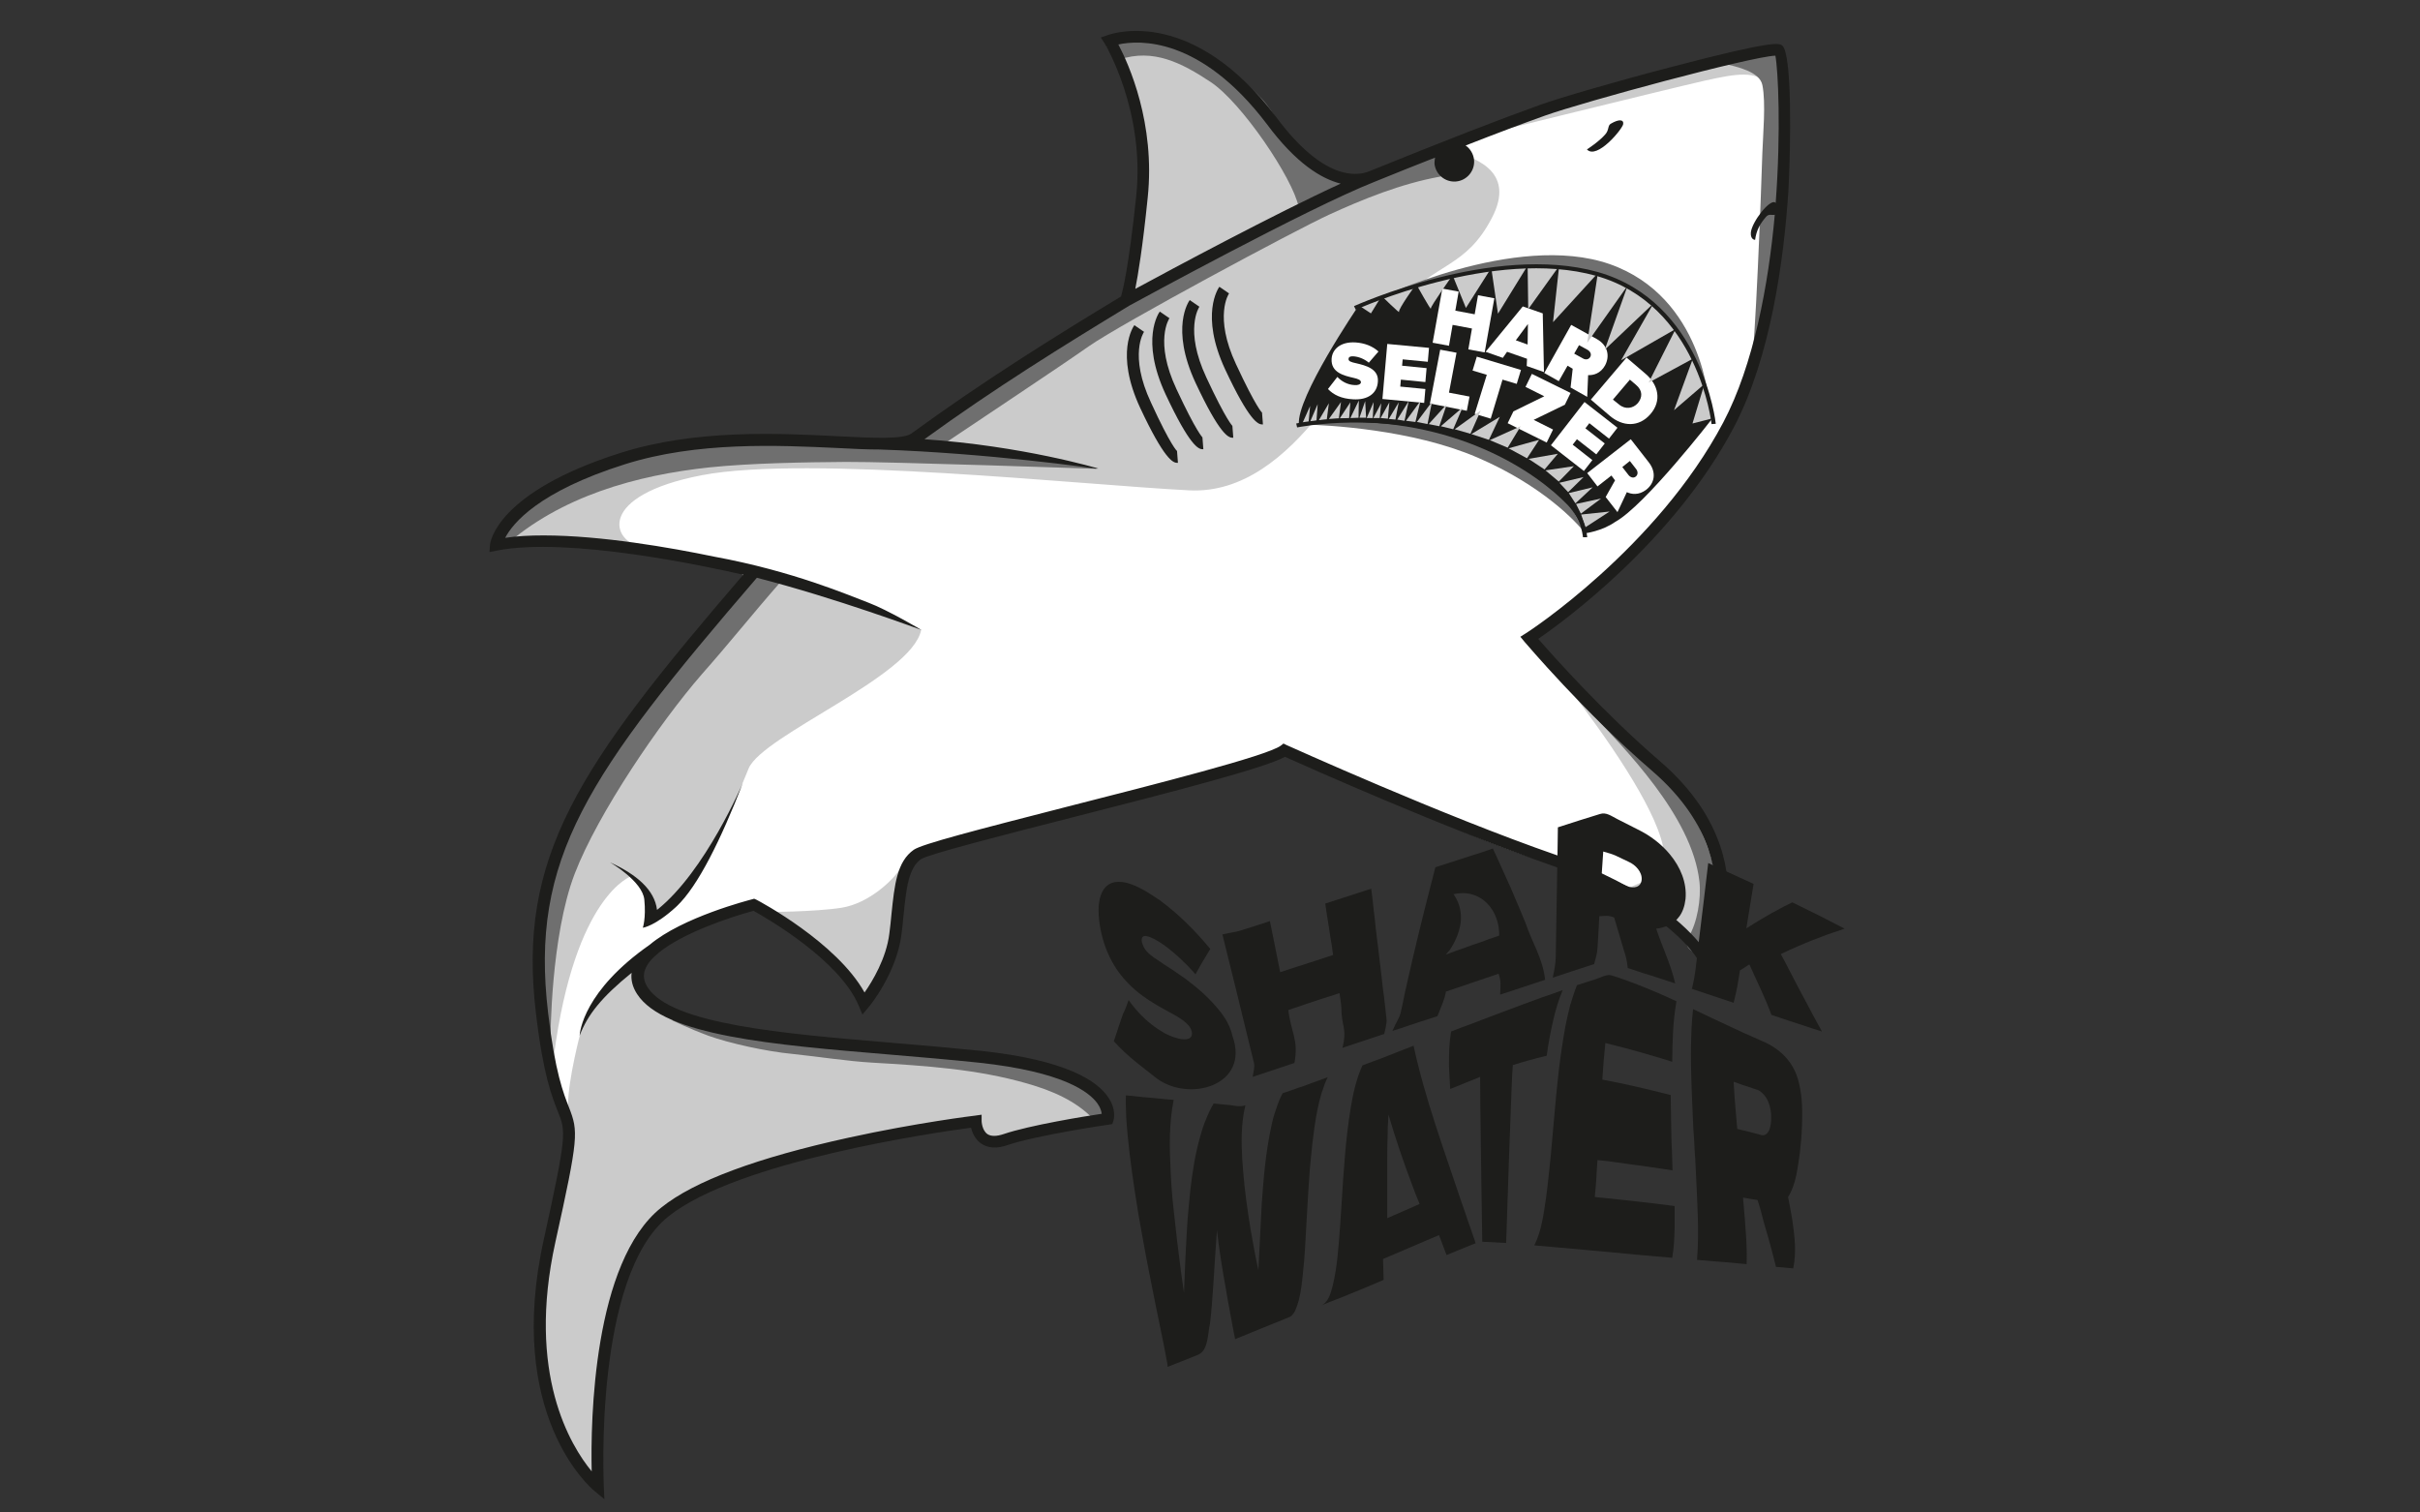 <?xml version="1.0" encoding="utf-8"?>
<!-- Generator: Adobe Illustrator 25.2.0, SVG Export Plug-In . SVG Version: 6.00 Build 0)  -->
<svg version="1.1" id="Ebene_1" xmlns="http://www.w3.org/2000/svg" xmlns:xlink="http://www.w3.org/1999/xlink" x="0px" y="0px"
	 viewBox="0 0 800 500" style="enable-background:new 0 0 800 500;" xml:space="preserve">
<rect x="0" y="0" width="800" height="500" fill="#333333" stroke="none"/>
<style type="text/css">
	.st0{fill:#FFFFFF;}
	.st1{fill:#CBCBCB;}
	.st2{fill:#6F6F6F;}
	.st3{fill:#1D1D1B;}
</style>
<g>
	<g>
		<path class="st0" d="M453.4,57.9c-5.7,2.3-23.2-1.8-34.2-20.3c-11-18.5-31.3-23.4-33.1-24.3c-1.8-0.9-14.6-1.9-19.2-0.3
			c-4.7,1.6,5.5,7.8,7.5,16.4c2,8.6,3.2,18.7,3.2,34S372.1,99,372.1,99l0,0c-19.1,11.5-44.4,27-69.7,45.5c-8.2,6-56.4-6-96.7,6.8
			c-40.3,12.8-41.8,28.6-41.8,28.6c28.1-5.5,89.5,5.1,81.7,13.2c-48.5,50.5-72.7,90.1-66.5,141.7c6.2,51.5,15.3,17.5,2.5,75
			c-12.7,57.5,15.3,85.9,16.6,78.9c1.3-7-0.4-72.1,21.5-88.3s102.9-29.9,102.9-29.9s0.2,9.4,9.9,6.1s19.5-6.7,28.4-4.9
			c8.9,1.8,9.8-17.5-37-22.5s-110-10.4-111.6-21.9c-1.6-11.4,2-13.6,14-19.6c12-6,22.8-8.7,22.8-8.7s35.1,19.6,35.4,29.6
			c0.2,10,8.3-6.3,10.2-13.4c1.9-7.1,2.6-28.7,8.5-32.8c5.9-4.2,112.4-28,121.3-34.5c0,0,67.4,33.2,92.3,38.6
			c24.9,5.4,42.8,24,44.4,28.3c1.6,4.3,7.9-10.8,8-17.3c0.1-6.6,0.4-25.4-21.9-44.5s-41.8-42.2-41.8-42.2s43.4-27.8,65.9-70.5
			s18.1-117.7,16.6-120.6s-7.2-3.7-19.5-0.2c-12.2,3.5-47.6,12.8-66.7,20C501.8,39.3,478.9,47.6,453.4,57.9L453.4,57.9z"/>
	</g>
	<g>
		<path class="st1" d="M183.1,349.1c7-53.5,25.7-59.5,25.7-59.5s5.8,3.2,5.9,14.3c13.5,1.1,28.1-38.9,32.8-49.9s53.9-30.4,57-45.7
			c0,0-45.3-18.8-59.5-20.5c0,0,2.3,2.7,1.2,4C221.4,223.8,168.5,287.9,183.1,349.1z"/>
	</g>
	<g>
		<path class="st1" d="M479.5,49.9c6.8,1.8,22.2,6.1,13.6,22.3c-8.5,16.2-18.2,14.6-30.9,28.1c-12.7,13.5-33.6,63.6-69.1,61.8
			s-126.3-11.7-161.1-5c-34.8,6.7-30.2,22.1-19.3,23.9c10.9,1.8,25.2,4.6,25.2,4.6s-57.4-11.7-74.1-5.3c0,0,11.6-23,41.8-28.6
			c28.6-8.6,95.2-4.8,95.2-4.8s59.1-42.4,71.2-47.5l2.8-11.6c0,0,7.1-38.1-2.5-61c-5.8-10.7-6.7-12.3-6.7-12.3
			c11.6-6.2,26.3,1.4,39.8,8.7c12.7,6.2,21.7,40.4,47.8,35.2C463,54.5,472.7,48.1,479.5,49.9z"/>
	</g>
	<g>
		<path class="st1" d="M505.4,211c0,0,60,70.8,41.1,79l-9.9,4.3c0,0,23.1,11.5,24.5,20.8c0.9,3.8,9.9-11.7,7.8-22.6
			c-2-10.9-7.8-32.4-21.8-39.3C533.2,246.3,505.4,211,505.4,211z"/>
	</g>
	<g>
		<path class="st1" d="M196.6,490.8c0,0-22.3-18-18.5-61.9c8.5-33.2,9.8-55.1,9.7-63.5s4.3-24.8,4.3-24.8s5.6-16.2,20.3-24.1
			c0,0-12.2,20.9,35,23.9c35.3,4.7,81.5,7.1,99.3,13.6c17.8,6.5,23.6,17.6,16.1,17.2c-14.1-2.6-29.5,7.8-35,7.4s-1.5-7.9-7.5-7.8
			c-5.9,0.1-85.8,16.2-102.5,31C196.5,424.3,200,489.3,196.6,490.8z"/>
	</g>
	<g>
		<path class="st1" d="M297.5,287.3c-2.4,3.8-10.4,11.4-19.4,12.8c-9.1,1.4-25.2,1.4-25.2,1.4s26.3,15.8,29.9,23.1
			c3.6,7.3-0.5,8.5,2.7,7.5c3.2-1,8.2-11,9.2-16.5c1-5.5,6.9-31.1,7.1-31.5C301.9,283.5,299.9,283.5,297.5,287.3z"/>
	</g>
	<g>
		<path class="st1" d="M485.9,45.6c0,0,66.4-16.4,77.5-18.9s16.7-3.2,20.8,0.8c4.1,4,1.3,9.6,1.1,22.8s-0.3,46-0.3,46
			s5.8-70.4,2.8-76.3s-0.2-2.4-19.5-0.2C549.2,22,485.9,45.6,485.9,45.6z"/>
	</g>
	<g>
		<path class="st2" d="M545.8,250.4c-4.5-5.2-12.2-9.5-17.1-14.4c-3.1-3.1-2.2,0.1-2.2,0.1c9.8,10.8,32.9,33.4,35.3,55.4
			c0.6,5.5-0.7,13.7-3.7,18.4c-2.4,3.7,3.5,7.1,5.8,3.4c6.3-9.8,4.4-22.9,0.6-33.2C560.4,269,553.6,259.3,545.8,250.4z"/>
		<path class="st2" d="M474.3,51.8c-10,1.8-19.6,5-28.9,9c0-0.4,0-0.8-0.1-1.2c-0.5-1.9-2.4-2.6-4.2-2.4c-2.2,0.3-5.9-1.5-7.2-2.9
			c-2.1-2.2-3.8-2.7-5.7-5.1c-4-4.9-6.8-12.2-11.2-16.7c-8.5-8.8-18.8-16.3-30.9-18.9c-6.7-1.5-12.7-2.7-19.2-0.5l3.1,6.6
			c11.2-3.8,20.7,1.1,30.2,7.4c10.3,6.8,27.2,31.9,29.1,41.3l1.3-0.4c-7.1,3.7-14,7.6-20.8,11.6c-10.3,6-20.6,12.1-31.3,17.4
			c-5.8,2.9-11.6,5.7-17.2,8.9c-5.8,3.3-11.3,7-16.8,10.8c-12.7,8.6-25.5,17.3-38.2,25.9c-1.5,1-1.8,2.7-1.3,4.1
			c-8.1-0.5-16.2-0.8-24.6-0.8c-27.5-0.1-56.1,0.4-82.3,9.4c-13.3,4.6-20.2,8.9-30.8,18.3c-3.3,2.9-4,10.1-0.8,7.2
			c18.7-16.7,43.7-23.7,68.1-26.3c13.6-1.4,31.4-1.7,45.1-1.8c13.9-0.1,83.1,2.3,83.1,2.3c-17.4-3.9-34.2-6.5-51.3-7.9
			c12.3-8.3,38.3-25.5,48.4-32.6c10.7-7.5,68.3-38.4,79.4-43.5c11.1-5.1,23.9-10.3,36.7-12.6c1.8-0.3,2.8-2.5,2.4-4.2
			C477.9,52.3,476.1,51.5,474.3,51.8z"/>
		<path class="st2" d="M257.5,193c1.2-1.4-0.8-1.9-2.1-3.3c-1.2-1.2-6.6-1.1-7.8,0.3c-7.9,9-12.9,17.7-20.8,26.7
			c-7.3,8.4-14.5,16.8-21,25.8c-6.4,8.8-12,18.1-16.3,28.1c-4.5,10.5-7.5,21.6-9.4,32.9c-2.1,12.8-0.2,27.4-0.6,40.3
			c-0.1,4.4,2.5-0.6,2.5-0.6s0-33.6,8-54.4c7.7-20,28.1-49.9,42-65.9C240.7,213.1,248.9,202.8,257.5,193z"/>
		<path class="st2" d="M346,353.2c-8.1-2.8-16-3.1-24.5-4.3c-17.3-2.5-35.3-4.2-52.7-5.6c-4.8-0.4-9.5-0.8-14.3-1.5
			c-4.7-0.6-32.4-5-32.3-4.5c0,0,5,2.5,12,5.1c6.9,2.5,19.2,5.2,27.7,6c8.7,0.9,18,2.4,26.6,2.9c17.2,1,34.5,2.1,51.1,6.9
			c8,2.3,16,5.6,21.9,11.8c3,3.2,7.8-1.6,4.8-4.8C360.7,359.4,353.5,355.8,346,353.2z"/>
		<path class="st2" d="M589.3,23c-1.5-6.3-1.1-4.8-7.6-6.3c-4.2-1-12,4.3-12,4.3c4.7,1.1,12,2.7,12.9,7.1c1.2,5.8,0.2,16.5,0,22.4
			c-0.4,12.6-2.3,64.6-3.8,71.7c-0.4,1.8,3.4-9,3.8-10.8c2.8-13.6,4.5-27.4,5.7-41.3c0.6-6.8,1.7-14.2,1.9-21
			C590.4,42.4,590.8,29.5,589.3,23z"/>
	</g>
	<g>
		<path class="st3" d="M217.2,300.8c-0.8-6.6-6.7-11.7-15.5-15.7c0,0,10.7,6.2,11.3,12.3c0.6,6.2-0.5,9.3-0.5,9.3s4.1-0.5,11.2-7.1
			c7-6.6,14.6-22,21.9-40.8C245.5,258.9,233.2,288.1,217.2,300.8z"/>
		<path class="st3" d="M532.5,40.9c-1.1,0.6-0.5,2.1-1.9,3.6c-2.1,2.4-6,4.9-6,4.9c3.3,3.5,11.8-6.8,12-8.4
			C536.8,39.5,535.2,39.3,532.5,40.9z"/>
		<path class="st3" d="M589.1,15c-1-0.7-2.6-1.8-36.8,7.2c-17.7,4.6-36.6,10.1-43,12.4c-13.7,4.9-32.2,12.1-56.6,22v0c0,0,0,0,0,0
			c-4.1,1.7-15.2,3.2-30.9-18C394.7,2.9,369,10.6,366.2,11.6l-2.3,0.8l1.3,2c0.1,0.2,13.4,22.2,10.4,50.5c-2.5,23.9-4.5,31.3-5,33.1
			c-22,13.3-45.6,28-69.3,45.3c-2.7,2-12.8,1.5-24.5,0.9c-19.8-1-47-2.3-71.6,5.5c-41.1,13-43.1,29.6-43.2,30.2l-0.2,2.6l2.5-0.5
			c23.6-4.6,69.2,5.2,81.4,8c-54.7,63.6-74.8,93.2-68.5,145.2c2.4,20.3,5.3,27.4,7.2,32.2c2.7,6.7,3,7.6-4.6,42.2
			c-12.9,58,15.4,82.2,16.6,83.2l3.4,2.8l-0.2-4.4c0-0.7-3.4-69.3,21.4-89.1c22.9-18.3,88.1-27.7,100-29.3c0.4,1.6,1.3,3.8,3.3,5.2
			c2.3,1.6,5.3,1.8,8.9,0.5c9.5-3.2,33-6.7,33.3-6.7l1.2-0.2l0.4-1.2c0.1-0.4,1-3.6-1.7-7.6c-3.6-5.4-13.8-12.4-42.1-15.4
			c-9.8-1-19.9-1.9-29.8-2.7c-35.7-3-72.6-6.1-80.4-18.3c-1.3-2-1.6-4-0.8-6c0.7-1.8,2.2-3.6,4.2-5.2c0.1-0.1,0.2-0.1,0.2-0.2l0,0
			c8-6.6,23.9-11.9,31.4-13.9c4.3,2.4,28.4,16.2,34.8,31.4l1.2,2.9l2-2.4c0.4-0.4,9.2-11.2,10.9-24c0.3-2.3,0.5-4.4,0.7-6.5
			c0.9-8.7,1.6-15.6,5.8-18.5c2.4-1.6,27.3-8,49.3-13.6c36.9-9.4,64-16.5,71-20.2c7.1,3.2,53.5,23.9,88.7,36.1
			c29.6,10.3,44.2,24.8,47.8,31l1.8,3.1l1.6-3.2c0.3-0.5,6.5-12.6,6.6-19.6c0.1-6.5,0.3-26.3-22.6-46
			c-18.5-15.9-35.3-34.8-40.2-40.4c8.6-5.9,44.9-32.4,64.7-70c12.1-23,16.5-55.1,18-78C592,48.2,592.5,17.4,589.1,15z M379.4,65.4
			c2.6-24.6-6.3-44.3-9.7-50.7c6.9-1.5,27.1-2.6,49,26.2c9.7,13.1,18.1,18.2,24.5,19.8c-21.6,9.9-56.3,28.5-67.9,34.8
			C376.2,90.9,377.7,82.1,379.4,65.4z M587,67.1c-0.1-0.1-0.2-0.1-0.2-0.2c-1.9-1-7.6,6.4-8,9.9c-0.1,0.9,0.1,2.4,1.4,2.5
			c0.4-3.1,1.6-5.3,3.6-7.6c0.9-1.1,1.9-0.5,2.9-0.7c-2.1,23.3-7,49.6-17,68.6c-22,41.7-64.8,69.5-65.2,69.7l-1.9,1.2l1.4,1.7
			c0.2,0.2,19.8,23.4,42,42.5c21.5,18.5,21.3,36.3,21.2,43c0,3.9-2.7,10.6-4.7,14.9c-4.6-5.8-17.8-19.4-47.9-29.9
			c-37.8-13.1-88.8-36.2-89.3-36.4l-1-0.5l-0.9,0.7c-4.6,3.4-41.3,12.7-70.7,20.2c-30.4,7.8-47.8,12.3-50.6,14.2
			c-5.6,3.9-6.4,11.6-7.4,21.3c-0.2,2.1-0.4,4.2-0.7,6.4c-1,8.2-5.6,15.8-8.2,19.5c-9.2-16.5-34.6-30.1-35.8-30.7l-0.7-0.3l-0.7,0.2
			c-1.1,0.3-23,5.9-33.8,15l0,0c-21.9,15.3-23.1,28.8-23.2,30.1c2.6-6.9,7.3-12.8,17.2-20.8c-0.3,2.3,0.3,4.7,1.8,7
			c8.9,13.8,45,16.8,83.3,20c9.8,0.8,20,1.7,29.7,2.7c27.9,3,36.5,9.7,39.2,13.5c1,1.4,1.3,2.6,1.4,3.4c-5.5,0.8-23.9,3.8-32.4,6.7
			c-2.4,0.8-4.2,0.8-5.4,0c-1.8-1.3-1.9-4.2-1.9-4.3l0-2.1l-2.1,0.3c-0.2,0-19.6,2.4-41.9,7.3c-30.1,6.6-51,14.3-61.9,23.1
			c-22.5,17.9-23.4,70.4-23,87.2c-7-8.5-21.6-32.3-12-75.8c7.7-34.8,7.6-36.5,4.5-44.5c-1.8-4.6-4.6-11.5-6.9-31.2
			c-6.1-51.1,12.9-78.7,69-143.9c26.1,6.7,54.2,17.2,54.5,17.3c0,0-11.3-6.7-17.7-9.1c-6.4-2.4-24.8-10.4-51-15.2
			c-14.4-3-37.4-7-56.3-7c-4.5,0-8.8,0.2-12.7,0.8c2.5-4.8,11-15.3,39.5-24.3c24-7.6,50.7-6.3,70.3-5.4c5.4,0.3,10,0.5,14,0.5
			c36,1.2,70.9,6.2,71.2,6.3h1.1c-0.3-0.1-25.1-7.5-57.5-9.7c23.1-16.8,46.2-31.1,67.8-44.2c1.7-0.9,58.9-32.2,81-40.9v0
			c0,0,0,0,0,0c7.2-2.9,13.8-5.6,20-8c-0.1,0.6-0.2,1.3-0.2,1.9c0.3,3.6,3.5,6.3,7.1,6c3.6-0.3,6.3-3.5,6-7.1
			c-0.2-2-1.3-3.8-2.8-4.8c10.2-4,19-7.3,26.3-9.9c12.9-4.6,68-19.5,76.1-19.8C587.8,23,588.8,43.1,587,67.1z"/>
		<path class="st3" d="M380.5,133.1c-7.4-15.8-2.4-23.3-2.3-23.4l-1.6-1.1l-1.6-1.1c-0.3,0.4-6.5,9.2,1.9,27.3
			c8,17.1,10.9,18.2,12.2,18.2c0.1,0,0.2,0,0.3,0l-0.3-3.9C389.1,149.1,387.1,147.5,380.5,133.1z"/>
		<path class="st3" d="M388.9,128.6c-7.4-15.8-2.4-23.3-2.3-23.4l-1.6-1.1l-1.6-1.1c-0.3,0.4-6.5,9.2,1.9,27.3
			c8,17.1,10.9,18.2,12.2,18.2c0.1,0,0.2,0,0.3,0l-0.3-3.9C397.5,144.5,395.6,143,388.9,128.6z"/>
		<path class="st3" d="M398.8,124.8c-7.4-15.8-2.4-23.3-2.3-23.4l-1.6-1.1l-1.6-1.1c-0.3,0.4-6.5,9.2,1.9,27.3
			c8,17.1,10.9,18.2,12.2,18.2c0.1,0,0.2,0,0.3,0l-0.3-3.9C407.4,140.7,405.5,139.2,398.8,124.8z"/>
		<path class="st3" d="M408.6,120.4c-7.4-15.8-2.4-23.3-2.3-23.4l-1.6-1.1l-1.6-1.1c-0.3,0.4-6.5,9.2,1.9,27.3
			c8,17.1,10.9,18.2,12.2,18.2c0.1,0,0.2,0,0.3,0l-0.3-3.9C417.2,136.4,415.3,134.8,408.6,120.4z"/>
	</g>
	<g>
		<g>
			<g>
				<path class="st2" d="M524,176.3c-2.6-3.5-14-15.8-35.7-25.1c-21.7-9.3-49.4-10.7-58-10.9c8.6-1.4,17.3-1.6,26-1.1
					c8.7,0.5,17.4,1.9,25.9,4.3c8.4,2.4,16.7,5.9,23.9,11c3.6,2.5,7,5.4,10,8.7C518.9,166.4,522.1,172.4,524,176.3z"/>
			</g>
			<g>
				<path class="st2" d="M565,133.9c0,0-1.8-35.7-32.9-46.6C501,76.5,454.9,99,454.9,99S548,65.5,565,133.9z"/>
			</g>
			<g>
				<path class="st3" d="M566.1,138.3c0,0-2.4-34.6-36.2-46.4s-81,9.5-81,9.5s-20.5,30.1-19.5,39c0,0,7.1-1.5,10.7-0.8
					c40.8-1.8,67.4,16.2,78.1,27.3c2.1,2.1,4.5,6.4,5.8,9.4c0,0,5.6-0.7,10-3.8C543.8,167.1,566.1,138.3,566.1,138.3z"/>
			</g>
			<g>
				<g>
					<path class="st0" d="M442.1,124.6c1.3,1.4,3.3,2.6,5.7,2.7c1,0.1,2-0.2,2.1-0.9c0-0.7-0.7-1.1-2.5-1.5c-3-0.7-7.5-1.7-7.2-6.3
						c0.2-3.1,2.9-5.7,7.9-5.4c3,0.2,5.6,1.2,7.6,3l-3.2,3.7c-1.5-1.3-3.5-2-5-2.1c-1.4-0.1-1.7,0.4-1.7,0.9c0,0.7,0.7,1,2.6,1.4
						c3,0.7,7.4,1.8,7.1,6c-0.2,4-3.4,6.2-8.2,5.9c-3.9-0.2-6.5-1.5-8.3-3.4L442.1,124.6z"/>
					<path class="st0" d="M458.6,113.7l13.8,1.3l-0.4,4.6l-8.3-0.8l-0.2,2.1l8.1,0.8l-0.4,4.6l-8.1-0.8l-0.2,2.3l8.3,0.8l-0.4,4.6
						l-13.8-1.3L458.6,113.7z"/>
					<path class="st0" d="M476.1,115.6l5.4,1l-2.5,13.2l6.8,1.3l-0.9,4.7l-12.2-2.4L476.1,115.6z"/>
					<path class="st0" d="M491.5,123.9l-4.7-1.4l1.4-4.6l14.6,4.4l-1.4,4.6l-4.7-1.4l-3.9,12.9l-5.3-1.6L491.5,123.9z"/>
					<path class="st0" d="M500.3,136l10.2-5l-6.2-3.1l2.1-4.3l12.8,6.3l-1.9,3.9l-10.3,5l6.4,3.2l-2.1,4.3l-12.9-6.4L500.3,136z"/>
					<path class="st0" d="M523.8,132.9l10.9,8.5l-2.8,3.6l-6.5-5.1l-1.3,1.7l6.4,5l-2.8,3.6l-6.4-5l-1.4,1.8l6.5,5.1l-2.8,3.6
						l-10.9-8.5L523.8,132.9z"/>
					<path class="st0" d="M533.9,158.8l-1.2-1.6l-4.6,3.6l-3.4-4.4l14.4-11.2l6,7.7c2.6,3.4,1.8,6.9-0.9,9c-2.5,1.9-4.9,1.5-6.4,0.8
						l-3.1,6.6l-3.9-5L533.9,158.8z M540.9,155.1l-2.1-2.7l-2.5,2l2.1,2.7c0.6,0.7,1.6,1.1,2.4,0.4
						C541.5,156.9,541.5,155.9,540.9,155.1z"/>
				</g>
				<g>
					<path class="st0" d="M486.6,108.6l-6.4-1.2l-1.2,6.9l-5.4-1l3.2-17.9l5.4,1l-1.1,6.3l6.4,1.2l1.1-6.3l5.4,1l-3.2,17.9l-5.4-1
						L486.6,108.6z"/>
					<path class="st0" d="M504.8,118.6l-6.6-2.3l-1.4,2l-5.7-2l12.3-15l6.6,2.3l0.4,19.4l-5.7-2L504.8,118.6z M501.1,112.5l3.9,1.4
						l0.1-6.8L501.1,112.5z"/>
					<path class="st0" d="M519.9,121.9l-1.7-1l-2.9,5.1l-4.8-2.7l8.9-15.9l8.5,4.7c3.7,2.1,4.3,5.7,2.7,8.7
						c-1.5,2.7-3.9,3.3-5.6,3.2l-0.3,7.2l-5.5-3.1L519.9,121.9z M524.9,115.7l-2.9-1.6l-1.6,2.8l2.9,1.6c0.8,0.5,1.9,0.4,2.4-0.5
						C526.2,117.1,525.7,116.2,524.9,115.7z"/>
					<path class="st0" d="M537.7,118.2l6.2,5.3c4.4,3.7,5.5,9,1.7,13.4c-3.8,4.4-9.2,4.2-13.5,0.5l-6.2-5.3L537.7,118.2z
						 M535.2,133.7c2.1,1.8,4.7,1.3,6.2-0.4c1.6-1.9,1.7-4.2-0.6-6.1l-2-1.7l-5.6,6.6L535.2,133.7z"/>
				</g>
			</g>
			<g>
				<g>
					<polygon class="st1" points="433.1,139.4 435.6,133.6 435.2,139.1 					"/>
				</g>
				<g>
					<polygon class="st1" points="438.6,138.7 439.3,133.3 436,138.9 					"/>
				</g>
				<g>
					<polygon class="st1" points="442.6,138.3 443.3,132.9 439.3,138.5 					"/>
				</g>
				<g>
					<polygon class="st1" points="446,138.2 446.4,133 442.9,138.3 					"/>
				</g>
				<g>
					<polygon class="st1" points="451.6,138.1 451.3,132.6 449.4,138.1 					"/>
				</g>
				<g>
					<polygon class="st1" points="446.4,138.2 449.1,138.1 449.2,132.4 					"/>
				</g>
				<g>
					<path class="st1" d="M450.9,135.7"/>
				</g>
				<g>
					<polygon class="st1" points="451.8,138.2 454.1,132.9 453.8,138.2 					"/>
				</g>
				<g>
					<polygon class="st1" points="454,138.2 456.6,133.3 456.1,138.2 					"/>
				</g>
				<g>
					<polygon class="st1" points="456.4,138.2 459.3,133 458.8,138.4 					"/>
				</g>
				<g>
					<polygon class="st1" points="430.6,139.8 433.1,134.2 432.6,139.5 					"/>
				</g>
				<g>
					<path class="st1" d="M437.6,138.7"/>
				</g>
				<g>
					<polygon class="st1" points="459.1,138.5 462.4,133 461.3,138.7 					"/>
				</g>
				<g>
					<polygon class="st1" points="464.3,139.1 465.7,132.6 461.9,138.7 					"/>
				</g>
				<g>
					<polygon class="st1" points="467.9,139.5 469.6,132.5 464.8,139.1 					"/>
				</g>
				<g>
					<polygon class="st1" points="471.9,140.2 473.4,132.8 468.4,139.5 					"/>
				</g>
				<g>
					<polygon class="st1" points="475.8,140.9 478.3,133.6 472.3,140.2 					"/>
				</g>
				<g>
					<polygon class="st1" points="480.4,141.9 483.5,134.7 476.3,140.9 					"/>
				</g>
				<g>
					<polygon class="st1" points="486.1,143.4 489.5,135.7 480.9,141.9 					"/>
				</g>
				<g>
					<polygon class="st1" points="492.2,145.4 495.8,137.8 486.4,143.5 					"/>
				</g>
				<g>
					<polygon class="st1" points="498.4,148 502.7,140.9 492.5,145.5 					"/>
				</g>
				<g>
					<polygon class="st1" points="504.8,151.5 508.8,145.4 498.7,148.2 					"/>
				</g>
				<g>
					<polygon class="st1" points="510.6,155.2 515,150 505.3,151.7 					"/>
				</g>
				<g>
					<polygon class="st1" points="515.3,159.2 520.3,154.1 510.9,155.5 					"/>
				</g>
				<g>
					<polygon class="st1" points="518.4,162.7 523.5,157.7 515.5,159.6 					"/>
				</g>
				<g>
					<polygon class="st1" points="520.8,166.4 526.5,161.1 518.6,163 					"/>
				</g>
				<g>
					<polygon class="st1" points="522.6,169.8 529.3,164.8 521,166.6 					"/>
				</g>
				<g>
					<polygon class="st1" points="524.1,174.3 532.1,169.1 522.7,170.1 					"/>
				</g>
			</g>
			<g>
				<g>
					<polygon class="st1" points="505,87.8 505.2,102.2 515.3,88.1 					"/>
				</g>
				<g>
					<polygon class="st1" points="528.1,90.4 513.4,106.5 515.4,88.1 					"/>
				</g>
				<g>
					<polygon class="st1" points="538,94.5 524.7,113.3 528.2,90.4 					"/>
				</g>
				<g>
					<polygon class="st1" points="546.4,100.5 530.5,115.6 538,94.6 					"/>
				</g>
				<g>
					<polygon class="st1" points="553.7,108.9 535.9,119.1 546.5,100.5 					"/>
				</g>
				<g>
					<polygon class="st1" points="559.6,118.6 545,126.5 553.8,109 					"/>
				</g>
				<g>
					<polygon class="st1" points="563.4,127 553.4,135.6 559.6,118.6 					"/>
				</g>
				<g>
					<polygon class="st1" points="493,88.7 505,87.8 495.2,103.7 					"/>
				</g>
				<g>
					<polygon class="st1" points="480.2,91 492.9,88.7 484.6,101.8 					"/>
				</g>
				<g>
					<path class="st1" d="M468.2,94c0,0,4.9,8.8,4.8,8c-0.1-0.8,7.2-11,7.2-11L468.2,94z"/>
				</g>
				<g>
					<path class="st1" d="M456.7,97.8c0,0,6.1,6,5.8,5.3c-0.4-0.8,5.6-9.1,5.6-9.1L456.7,97.8z"/>
				</g>
				<g>
					<polygon class="st1" points="563.4,127.1 559.5,140 566.1,138.3 					"/>
				</g>
				<g>
					<polygon class="st1" points="449.1,100.9 453.2,103.6 456.7,97.9 					"/>
				</g>
			</g>
			<g>
				<path class="st3" d="M523.3,177.6c0,0-0.3-2.9-1.4-5.3c-2.9-6.5-11.2-18.6-33.8-26.2c-31.6-10.7-59.1-4.8-59.3-4.8l-0.3-1.3
					c0.3-0.1,28.1-6,60.1,4.8c23.1,7.8,31.6,20.2,34.6,27c1.2,2.7,1.5,5.6,1.5,5.8L523.3,177.6z"/>
			</g>
		</g>
		<g>
			<path class="st3" d="M565.8,140.2c0-0.4-4.5-39.5-38.1-49c-33.8-9.5-79.1,11-79.5,11.2l-0.6-1.2c0.5-0.2,46.2-20.9,80.5-11.3
				c34.5,9.7,39.1,49.8,39.1,50.2L565.8,140.2z"/>
		</g>
	</g>
</g>
<g>
	<g>
		<g>
			<g>
				<path class="st3" d="M373.1,330.6c2.1,3,4.7,5.8,7.5,8c1.4,1.1,2.9,2.1,4.3,2.9c1.5,0.8,3,1.4,4.6,1.8c2.6,0.7,4.9,0.2,4.5-2.1
					c-0.2-1.2-0.9-2.2-2.1-3.2c-1.2-1.1-2.9-2.1-5.3-3.4c-1.3-0.7-2.8-1.5-4.3-2.4c-3.2-1.9-6.4-4.1-9.1-6.9
					c-5.2-5.1-8.4-11.9-9.6-19.3c-0.4-2.4-0.5-4.6-0.4-6.5c0.3-3.3,1.3-6.4,4.3-7.6c1.3-0.5,2.9-0.5,4.8-0.1
					c1.9,0.5,4.1,1.4,6.6,2.9c1.5,0.9,3,1.9,4.5,2.9c1.5,1.1,2.9,2.2,4.4,3.5c1.4,1.2,2.9,2.5,4.3,3.9c2.8,2.7,5.5,5.7,8,8.7
					c-2,3.3-3,4.9-4.9,8.4c-1.6-1.9-3.3-3.6-5-5.2c-2.8-2.6-6-5.2-9.1-6.7c-3.5-1.7-3.9-0.3-3.6,1.3c1,3.7,3.8,4.8,7.6,7.5
					c1.6,1,3.3,2.1,5.1,3.4c1.8,1.2,3.6,2.6,5.4,4.1c1.8,1.5,3.5,3.1,5.1,4.8c3.2,3.5,5.7,6.6,6.8,11.4
					c5.6,16.1-14.3,21.8-25.1,13.8c-5.3-4.2-9.6-7.2-14.2-12.3c0.6-1.9,1.2-3.4,1.6-4.8c0.5-1.4,0.9-2.7,1.4-4.1
					C372,333.7,372.5,332.3,373.1,330.6z"/>
			</g>
			<g>
				<path class="st3" d="M442.8,328.3c-2.2,0.7-4.1,1.4-5.9,1.9c-1.7,0.6-3.4,1.1-5.1,1.7c-1.8,0.6-3.6,1.2-5.9,2
					c0.8,7.2,3.5,9.9,2,17.5c-1.8,0.6-3.3,1.1-4.8,1.6c-1.4,0.5-2.7,0.9-4.2,1.4c-1.4,0.5-2.9,1-4.8,1.6c0.8-4.1,0.6-3.8,0.1-6
					c-0.5-2.1-1-4.2-1.5-6.1c-2.9-11.8-5.6-23.1-8.6-35l5.4-1.1c0,0,3.2-1,4.8-1.5c1.6-0.5,3.4-1.1,5.5-1.8c0.5,2.2,0.8,4.1,1.2,5.9
					c0.8,3.9,1.4,6.9,2.2,11c2.3-0.8,4.3-1.4,6.1-2c1.8-0.6,3.5-1.1,5.3-1.7c1.8-0.6,3.7-1.2,6.1-2c-0.3-2.3-0.6-4.2-0.9-5.9
					c-0.3-1.8-0.5-3.4-0.8-5.2c-0.3-1.8-0.6-3.7-0.9-5.9c3.7-1.2,6.4-2.1,9.9-3.2c1.6-0.5,3.3-1.1,5.3-1.7c0.3,2.4,0.6,4.7,0.8,6.9
					c0.3,2.2,0.5,4.2,0.7,6.2c0.2,2,0.5,3.9,0.7,5.7c0.4,3.7,0.9,7.3,1.3,11c0.2,1.9,0.4,3.8,0.7,5.7c0.2,2,0.5,4,0.7,6.2
					c0.3,2.2,0.3,2.5-0.6,6.3c-1.8,0.6-3.3,1.1-4.8,1.6c-1.4,0.5-2.7,0.9-4.2,1.4c-1.4,0.5-2.9,1-4.8,1.6c1.4-5.8,0.1-6.5-0.3-11.3
					C443.5,332.8,443.2,330.8,442.8,328.3z"/>
			</g>
			<g>
				<path class="st3" d="M495.4,321.9c-2.3,0.8-15.1,5.1-17.4,5.9c-0.5,2.8-1.3,4.2-2.8,8.1c-2,0.7-3.6,1.2-5.2,1.7
					c-1.5,0.5-3,1-4.5,1.5c-1.5,0.5-3.2,1.1-5.2,1.7c1.5-3.5,2.3-4.1,2.8-6.3c0.5-2.2,0.9-4.2,1.3-6.2c0.9-3.9,1.7-7.6,2.6-11.4
					c1.3-5.7,2.7-11.2,4.1-16.9c1.1-4.4,2.2-8.7,3.4-13.3c4.6-1.5,8-2.6,12.4-4c2-0.6,4.1-1.3,6.6-2.2c1.2,2.5,2.2,4.8,3.2,7
					c1,2.2,1.9,4.2,2.8,6.2c1.7,3.9,3.2,7.6,4.8,11.4c2.2,6.6,5.6,11.4,6.5,18.8c-3.6,1.2-6.3,2.1-9.7,3.2c-1.5,0.5-3.2,1.1-5.2,1.7
					C496.1,325.6,496.2,324.2,495.4,321.9z M477.9,315.6c2.3-0.9,4.3-1.6,6.1-2.2c1.8-0.7,3.5-1.3,5.4-1.9c1.8-0.7,3.8-1.4,6.2-2.2
					c0.2-7.9-5.6-15.8-15.1-13.7c3.1,4.4,3,9.4,1.2,13.8c-0.7,1.9-1.7,3.5-2.4,4.6C478.5,314.9,477.9,315.6,477.9,315.6z"/>
			</g>
			<g>
				<path class="st3" d="M533.6,303.3c-2-0.8-3-0.5-4.9-0.4c-0.1,2.1-0.2,3.9-0.3,5.6c-0.1,1.7-0.2,3.2-0.3,4.9
					c-0.1,1.7-0.4,2.6-1.1,5.3c-3.3,1.1-5.8,1.9-8.9,2.9c-1.4,0.5-2.9,1-4.8,1.6c0.7-3.3,0.9-4.5,1-6.7c0-2.2,0.1-4.3,0.1-6.4
					c0.2-10,0.3-19.5,0.5-29.5c0-2.2,0.1-4.6,0.1-7.1c5-1.6,9.2-3,13.9-4.4c2.1-0.7,3.8,0.7,5.8,1.7c2,1,4.2,2.1,6.7,3.4
					c4.1,2,7.8,4.8,10.6,8.2c3.5,4.2,5.7,9.4,5.2,14.8c-0.3,2.5-1,4.3-2,5.7c-1,1.4-2.3,2.4-3.7,3c-1.3,0.6-2.8,1-4,1.1
					c2.3,6.9,4.6,11.1,6.3,18.1c-2.1-0.7-3.8-1.2-5.5-1.8s-3.1-1-4.8-1.5c-1.6-0.5-3.4-1.1-5.4-1.8c-0.3-2.7-0.6-3.8-1.2-5.6
					C535.8,310.6,534.9,307.6,533.6,303.3z M538.4,284.9c-1.7-0.8-3-1.4-4.2-2c-1.3-0.6-2.5-0.9-4.2-1.4c-0.1,1.8-0.2,3.1-0.3,4.4
					c-0.1,1.3-0.2,2.6-0.3,4.4c1.7,0.3,2.9,0.3,4.2,0.8c1.3,0.5,2.5,1.1,4.2,1.8c2.3,1,4.7,0.4,4.9-2.1
					C542.9,288.3,540.7,285.9,538.4,284.9z"/>
			</g>
			<g>
				<path class="st3" d="M578.3,318.8c-1.2,0.8-1.8,1.2-3.1,2c-0.4,2.2-0.6,3.8-0.9,5.4c-0.3,1.6-0.6,2.8-1.2,5.3
					c-1.8-0.6-3.4-1.1-4.8-1.6c-1.4-0.5-2.8-0.9-4.2-1.4c-1.4-0.5-3-1-4.8-1.6c1.2-4.8,1.4-8.1,1.9-12.5c0.7-5.6,1.3-10.9,2-16.4
					c0.5-4.2,1-8.3,1.5-12.7c2,0.9,3.7,1.7,5.2,2.4c3.4,1.6,6.1,2.8,9.8,4.5c-0.9,5.4-1.5,9.3-2.4,14.7c2-1.3,3.7-2.3,5.2-3.2
					c1.6-0.9,3-1.8,4.6-2.6c1.6-0.9,3.3-1.8,5.4-2.8c6.4,3.1,11,5.4,17.3,8.7c-2.1,0.7-3.9,1.3-5.6,1.9c-3.5,1.3-6.4,2.4-9.8,3.9
					c-1.7,0.7-3.6,1.6-5.7,2.6c1.2,2.2,2.2,4.1,3.1,5.9c0.9,1.8,1.8,3.4,2.6,5c1.7,3.2,3.3,6.1,5,9.4c0.9,1.7,1.9,3.4,2.9,5.3
					c-2.2-0.7-4.1-1.3-5.8-1.9c-3.8-1.2-6.8-2.2-10.9-3.6C583.3,329.3,581.1,325.1,578.3,318.8z"/>
			</g>
		</g>
	</g>
	<g>
		<g>
			<g>
				<path class="st3" d="M402.3,406.7c-0.5,6.3-0.8,12.2-1.2,18c-0.3,4.5-0.6,8.7-1.1,12.8c-0.8,3.5-0.5,8.7-3.8,10.3
					c-4.4,1.8-6.6,2.6-10.3,4.1c0.1,0,0.1-0.4,0-1.1c-1.1-6.2-2.6-13-3.9-19.5c-1.4-7.1-2.9-14.4-4.2-21.7c-1-5.3-1.9-10.6-2.7-16
					c-1.2-8-2.3-16.3-2.8-24.3c-0.1-2.5-0.2-5-0.1-7.2c3.9,0.4,6.7,0.7,10.3,1c1.6,0.2,3.4,0.3,5.5,0.5c-1.6,7.8-1.4,16-1,23.9
					c0.2,4.2,0.5,8.3,1,12.6c0.7,6.7,1.5,13.5,2.4,20.2c0.3,2.4,0.7,4.7,1,7.1c0.1-2.5,0.2-4.9,0.3-7.4c0.2-4.7,0.4-9.3,0.7-13.9
					c0.1-2.2,0.3-4.4,0.5-6.5c0.2-2.1,0.4-4.2,0.6-6.2c0.7-6,1.6-12,3.3-17.8c0.5-1.9,1.1-3.8,1.9-5.6c0.7-1.8,1.5-3.5,2.5-5.2
					c2.1,0.2,3.7,0.4,5.3,0.5c1.6,0.2,3.3,0.7,5.2,0.1c-0.4,1.6-0.7,3.3-0.9,5.1c-0.6,5.7-0.3,11.5,0.2,17.2
					c0.5,6.2,1.4,12.4,2.4,18.6c0.4,2.2,0.8,4.4,1.2,6.7c0.4,2.3,0.9,4.6,1.4,6.9c0.4-7.3,0.7-14.7,1.1-21.9
					c0.6-8.5,1.3-17,3.1-25.3c0.4-2,0.9-4,1.6-5.9c0.6-1.9,1.3-3.7,2.2-5.4c2-0.7,3.7-1.2,5.2-1.8c1.6-0.5,3-1,4.5-1.6
					c1.6-0.6,3.2-1.1,5.2-1.9c-3.2,6.8-4.2,14.8-5.1,22.3c-0.3,2.7-0.5,5.4-0.8,8.1c-0.4,5.3-0.7,10.6-1,15.8
					c-0.3,4.9-0.5,9.9-0.9,14.7c-0.6,5.5-0.8,11.6-3,16.4c-0.6,1.1-1.3,1.9-2.1,2.1c-2.5,1-4.5,1.8-6.4,2.6
					c-1.9,0.8-3.6,1.4-5.4,2.2c-1.8,0.7-3.7,1.5-5.9,2.4c-0.5-2.5-1.3-6.7-1.9-10.1c-0.4-2-0.8-4.3-1.2-6.8
					C404.1,419.8,403.1,413.6,402.3,406.7z"/>
			</g>
			<g>
				<path class="st3" d="M475.7,408.3l-18.5,7.9l0.2,6.9c0,0-5.1,2.2-6.6,2.8c-1.5,0.6-3,1.2-4.4,1.8c-1.4,0.6-2.9,1.2-4.5,1.8
					c-1.6,0.6-3.3,1.3-5.2,2.1c2.4-1,3.2-4,3.9-6.7c1.5-6.2,1.9-12.9,2.4-19.5c0.2-2.4,0.3-5,0.5-7.5c0.2-2.6,0.3-5.1,0.5-7.8
					c0.2-2.6,0.4-5.3,0.6-7.9c0.2-2.7,0.5-5.3,0.8-8c0.3-2.7,0.7-5.3,1.1-7.9c0.8-4.8,1.9-9.8,3.9-14.1c2.2-0.8,4.1-1.6,5.9-2.2
					c1.7-0.7,3.4-1.3,5.1-2c1.7-0.7,3.6-1.4,5.9-2.3c3.7,17.3,10.2,34.8,15.8,51.6c0.8,2.2,1.5,4.3,2.1,6.1c0.7,1.9,1.2,3.5,1.7,4.9
					c0.5,1.3,0.8,2.3,0.9,2.7c-1.2,0.5-2.5,1-4,1.6c-1.5,0.6-5.6,2.3-5.6,2.3L475.7,408.3z M458.6,402.7c2.3-1,3.9-1.7,5.5-2.4
					c1.6-0.7,3.2-1.4,5.2-2.3c-0.9-2.1-1.7-4.1-2.4-6.1c-3-7.9-5.5-15.3-7.9-23.4c-0.2,2.7-0.3,5.1-0.3,7.5
					c-0.1,2.3-0.1,4.5-0.1,6.7c0,2.1,0,4.2,0,6.4c0,2.1,0,4.3,0,6.6C458.6,397.8,458.6,400.2,458.6,402.7z"/>
			</g>
			<g>
				<path class="st3" d="M489.3,356c-3.9,1.6-5.9,2.4-9.9,4c-0.2-3.1-0.3-5.5-0.4-7.6c0-2.1,0-4,0.1-5.9c0.1-1.9,0.3-3.7,0.6-5.5
					c2.5-1,4.7-1.8,6.9-2.6c2.1-0.8,4.1-1.6,6-2.3c1.9-0.7,3.8-1.4,5.6-2.1c1.8-0.7,3.7-1.4,5.6-2.1c1.9-0.7,3.9-1.4,6-2.2
					c2.1-0.7,4.4-1.5,6.8-2.4c-1.4,3.3-2.3,6.4-3.1,9.8c-0.9,3.9-1.6,7.5-2.2,11.9c-2.4,0.6-4.1,1-5.8,1.5c-1.7,0.5-3.3,0.9-5.4,1.6
					c-0.4,3-2.2,58.8-2.2,58.8l-7.9-0.4C490,410.5,489.2,359.2,489.3,356z"/>
			</g>
			<g>
				<path class="st3" d="M521.3,325.7c2.2-0.7,4.2-1.4,6.2-2c1.9-0.6,3.7-1.8,5.4-1.2c1.7,0.5,3.4,1.1,5,1.7c1.6,0.6,3.3,1.2,5,1.9
					c1.7,0.7,3.4,1.4,5.3,2.2c1.9,0.8,3.8,1.7,6,2.7c-1.2,7-1.3,12.6-1.4,20c-2.2-0.7-4.1-1.3-5.9-1.8c-3.6-1.1-6.6-1.9-10.3-2.9
					c-1.8-0.5-3.7-0.9-5.9-1.5c-0.5,4.8-0.7,7.2-1,12.1c8,1.5,14.7,3.1,22.6,5.1c0,2.5,0.1,4.7,0.1,6.7c0,2.1,0.1,3.9,0.1,5.8
					c0,1.9,0.1,3.8,0.2,5.8c0.1,2,0.1,4.2,0.2,6.6c-2.5-0.4-4.6-0.7-6.7-1c-2-0.3-3.9-0.6-5.8-0.8c-1.9-0.3-3.7-0.5-5.7-0.8
					c-2-0.3-4.2-0.6-6.6-0.8c-0.2,2.6-0.3,4.4-0.4,6.3c-0.1,1.8-0.3,3.6-0.5,5.9c6.8,0.7,12.6,1.3,19.3,2.1c2.2,0.3,4.5,0.5,7.1,0.9
					c0,2.9,0,5.1,0,7c-0.1,3.6-0.2,6.7-0.8,10.1c-7.2-0.6-14-1.2-21-1.9c-4.1-0.4-8-0.7-12.1-1.1c-4.1-0.4-8.3-0.7-12.5-1.1
					c2.4-4.7,3.1-10.4,3.9-15.8c0.6-4.4,1-8.9,1.5-13.3c0.9-9.5,1.6-19.1,2.7-28.7c0.6-4.9,1.3-9.8,2.2-14.7c0.5-2.4,1-4.8,1.6-7
					C519.8,329.9,520.5,327.7,521.3,325.7z"/>
			</g>
			<g>
				<path class="st3" d="M581,396.7c-1.8-0.3-2.8-0.4-4.8-0.8c0.2,2.7,0.4,5,0.6,7c0.1,2,0.3,3.8,0.4,5.5c0.2,3.2,0.3,6.3,0.2,9.5
					c-1.9-0.2-3.6-0.3-5.3-0.5c-1.6-0.1-3.2-0.3-5-0.4c-1.8-0.2-3.7-0.3-6.1-0.5c0.8-9.7,0-19.9-0.4-29.7c-0.1-2.2-0.2-4.4-0.4-6.7
					c-0.1-2.2-0.2-4.5-0.4-6.7c-0.4-9-0.9-18.2-0.8-27.3c0.1-4.2,0.2-8.5,0.7-12.5c2.3,1.1,4.3,2,6.1,2.9c3.7,1.7,6.8,3.2,10.5,4.9
					c1.9,0.8,3.8,1.7,6.1,2.7c5.8,2.4,10.3,6.7,12,12.8c0.6,2.1,1,4.4,1.2,6.9c0.2,2.5,0.2,5.3,0.1,8.2c-0.1,3.4-0.4,6.4-0.7,9.1
					c-0.8,5.4-1.3,10.5-3.9,14.6c0.6,2.9,1,5.4,1.4,7.6c0.8,5.6,1.4,10.6,0.3,16c0,0-1.4-0.1-5.7-0.5c-0.8-3.2-1.6-6.3-2.5-9.5
					c-0.5-1.7-1-3.5-1.6-5.5C582.5,401.7,581.9,399.4,581,396.7z M581,360.3c-1.5-0.5-2.7-0.9-3.9-1.3c-1.2-0.4-2.4-0.8-4-1.4
					c0.3,5.7,0.7,9.8,1.2,15.6c1.7,0.4,2.9,0.7,4.1,1c1.2,0.3,2.3,0.6,3.8,1c1,0.3,1.9-0.2,2.5-1.3c0.6-1.1,0.9-2.9,0.8-5.2
					c-0.1-2.3-0.7-4.2-1.5-5.6C583.1,361.7,582.1,360.7,581,360.3z"/>
			</g>
		</g>
	</g>
</g>
</svg>
